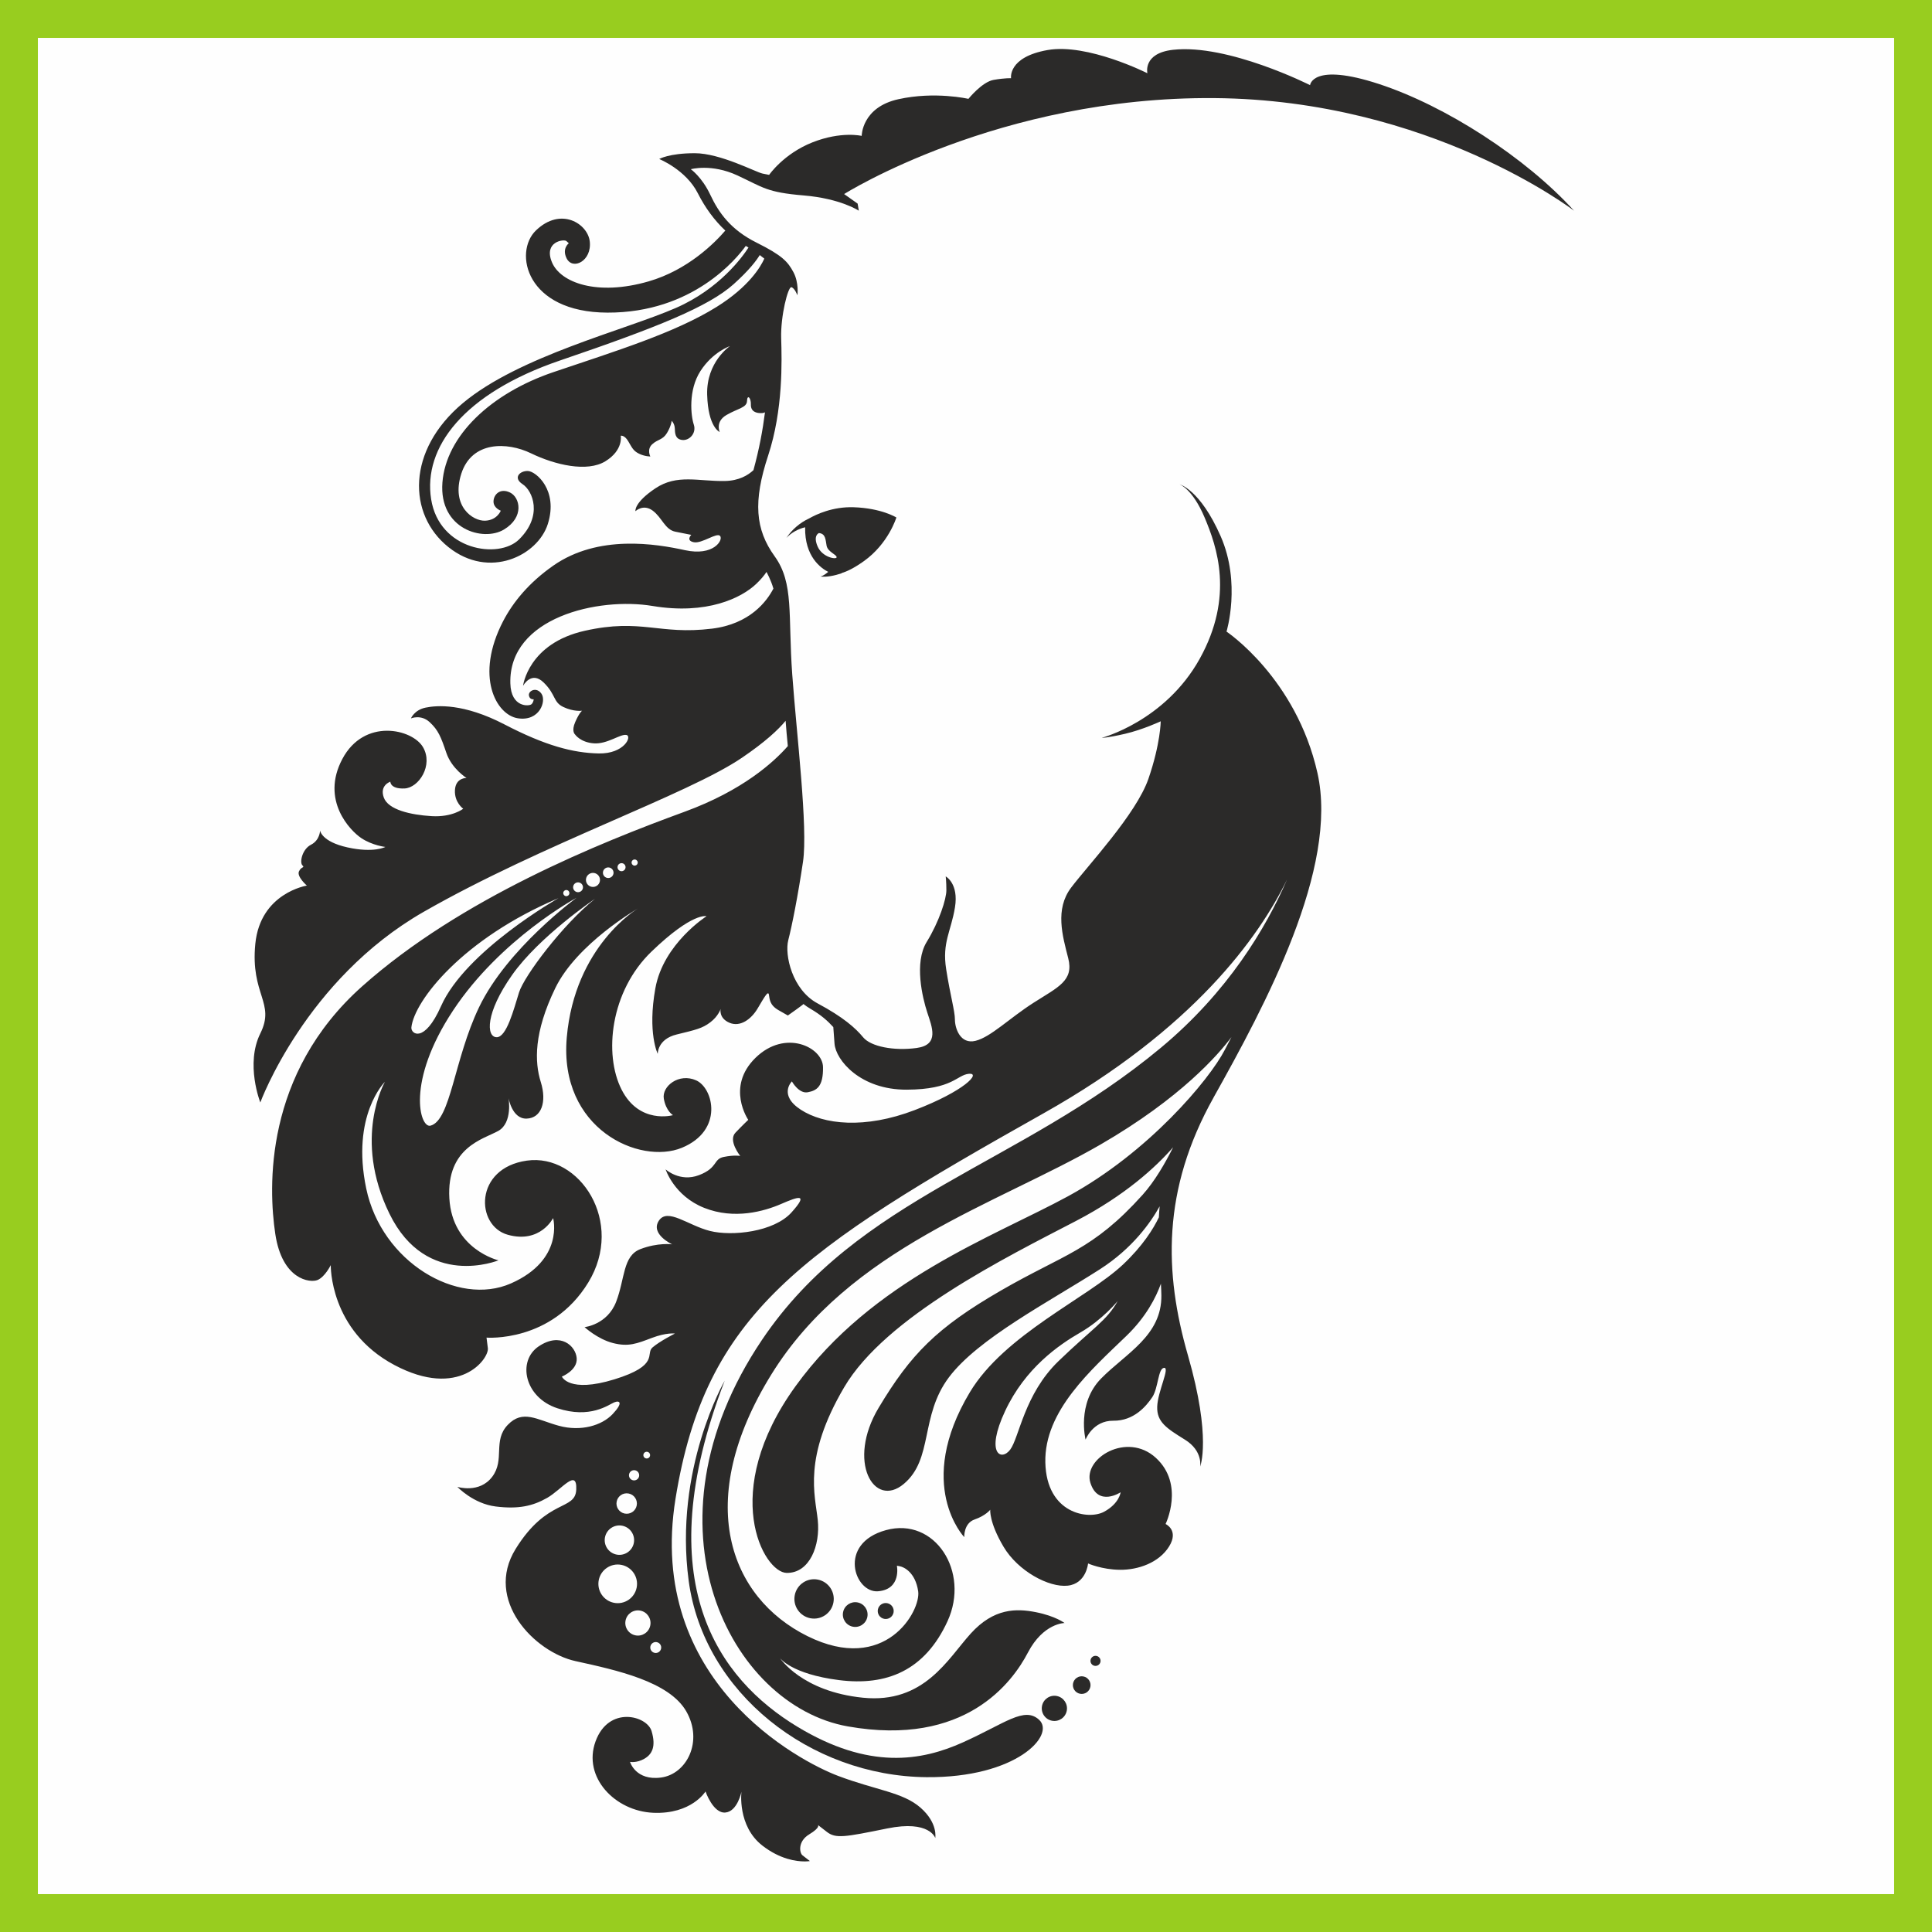 <?xml version="1.0" encoding="UTF-8"?> <!-- Creator: CorelDRAW X7 --> <svg xmlns="http://www.w3.org/2000/svg" xmlns:xlink="http://www.w3.org/1999/xlink" xml:space="preserve" width="1500px" height="1500px" shape-rendering="geometricPrecision" text-rendering="geometricPrecision" image-rendering="optimizeQuality" fill-rule="evenodd" clip-rule="evenodd" viewBox="0 0 1502495 1502495"><rect x="0" y="0" width="1502495" height="1502495" fill="#808080" stroke="none"/> <g id="Capa_x0020_1">  <rect fill="#FEFEFE" stroke="#98CD1F" stroke-width="29460.7" x="14730" y="14730" width="1473035" height="1473035"></rect> <g id="_373912976"> <path fill="#2B2A29" d="M808200 1337560c-11528,-10806 -26519,2702 -59437,17493 -32076,14412 -72910,21597 -128789,-12288 -60580,-36734 -116984,-111860 -56373,-269016 0,0 -39707,68712 -28007,155644 11694,86929 94449,151919 184970,152693 70000,599 100271,-32687 87636,-44526z"></path> <path fill="#2B2A29" d="M821892 1318963c-5309,-1054 -10469,2395 -11527,7704 -1051,5304 2394,10468 7702,11521 5309,1061 10469,-2394 11524,-7696 1055,-5310 -2395,-10473 -7699,-11529z"></path> <path fill="#2B2A29" d="M842566 1303760c-3716,-741 -7330,1675 -8067,5391 -739,3715 1676,7327 5397,8065 3711,739 7324,-1674 8062,-5390 740,-3717 -1675,-7328 -5392,-8066z"></path> <path fill="#2B2A29" d="M852737 1287795c-2125,-421 -4187,955 -4614,3083 -418,2124 961,4184 3084,4607 2122,419 4184,-959 4610,-3081 426,-2123 -961,-4190 -3080,-4609z"></path> <path fill="#2B2A29" d="M618091 1240475c-1650,8295 3732,16345 12025,17998 8288,1647 16344,-3734 17993,-12025 1647,-8292 -3736,-16347 -12025,-17994 -8291,-1647 -16346,3733 -17993,12021z"></path> <path fill="#2B2A29" d="M674525 1257497c1034,-5203 -2344,-10270 -7558,-11304 -5205,-1038 -10274,2347 -11307,7556 -1036,5210 2350,10271 7558,11303 5211,1036 10268,-2343 11307,-7555z"></path> <path fill="#2B2A29" d="M694895 1254075c671,-3365 -1510,-6628 -4872,-7294 -3366,-673 -6634,1512 -7301,4876 -671,3362 1514,6629 4880,7297 3363,667 6629,-1515 7293,-4879z"></path> <path fill="#2B2A29" d="M671678 436493c19331,-13695 25418,-34049 25418,-34049 0,0 -11549,-7269 -33308,-7972 -16268,-518 -29100,5595 -34540,8709 -7084,3254 -13393,8668 -17662,15155 3606,-3937 9095,-7032 14552,-8280 -453,22984 12498,31948 17969,34689 -1974,1554 -3962,3189 -6127,3614 4888,581 11132,-657 16600,-2546 -32,-49 -39,-110 -72,-160 3907,-1128 9447,-3682 17170,-9160zm-35824 -11514c-3766,-8696 1030,-10427 1030,-10427 5232,504 5072,5031 5952,9815 880,4785 7501,6730 7810,8884 308,2155 -11025,427 -14792,-8272z"></path> <path fill="#2B2A29" d="M943748 853564c40283,-71930 97447,-178469 80832,-252386 -16614,-73915 -70727,-109992 -70727,-109992 0,0 11492,-37684 -4563,-74185 -16062,-36504 -31950,-40330 -31950,-40330 0,0 9994,3321 19505,25865 9503,22540 23133,61222 -3854,109816 -26980,48591 -76175,61460 -76175,61460 0,0 3979,124 17939,-3096 13959,-3216 27922,-9767 27922,-9767 0,0 -107,17297 -9562,44727 -9450,27436 -47461,67839 -60128,84640 -12667,16800 -6751,37294 -2248,54844 4505,17549 -7792,22433 -26869,34625 -19081,12193 -33286,26690 -45199,29652 -11917,2961 -16031,-9854 -16036,-16513 -6,-6663 -3605,-18703 -6830,-39331 -3231,-20629 3810,-29220 6860,-47931 3058,-18712 -7198,-24082 -7198,-24082 0,0 516,4102 521,10762 6,6664 -5481,24224 -15333,40254 -9844,16027 -3283,43310 448,54712 3724,11402 9635,25233 -8173,27690 -17806,2451 -35752,-1116 -41653,-8285 -5902,-7171 -15522,-15745 -35394,-26357 -19874,-10614 -25797,-37771 -22862,-49181 2936,-11407 7522,-34476 11466,-61004 3941,-26529 -4979,-98919 -8363,-145551 -3382,-46642 1460,-70992 -13685,-91992 -15141,-20995 -16830,-42649 -5081,-78285 11749,-35635 10683,-73818 10149,-91244 -531,-17426 5338,-40241 7903,-39732 2563,511 4746,6274 4746,6274 0,0 1271,-9739 -3095,-17934 -4367,-8197 -8728,-13064 -28727,-23034 -20003,-9973 -29370,-23160 -35919,-37121 -6551,-13960 -15177,-19948 -15177,-19948 0,0 16046,-4527 36175,4806 20126,9331 22692,13174 51527,15576 28833,2402 42938,11869 42938,11869l-903 -5509 -10516 -7424c0,0 120363,-75985 287971,-74634 167604,1354 279691,87594 279691,87594 -37719,-41473 -99907,-81595 -151822,-98580 -51912,-16986 -53476,912 -53476,912 0,0 -63763,-32219 -106530,-27486 -23775,2634 -19982,18243 -19982,18243 0,0 -46612,-23557 -77686,-18038 -31070,5517 -28335,21897 -28335,21897 0,0 -4612,-251 -13580,1295 -8967,1551 -19589,14758 -19589,14758 0,0 -25892,-6037 -54461,275 -28568,6310 -28540,28521 -28540,28521 0,0 -15892,-3827 -38307,5038 -22412,8868 -33673,25281 -33673,25281 0,0 0,0 -5125,-1020 -5127,-1021 -32823,-15852 -52810,-15830 -19989,21 -27545,4515 -27545,4515 0,0 20781,8365 30016,26617 5728,11330 12905,21067 21382,29033 -8207,9549 -29105,30689 -59665,39522 -40049,11576 -68593,1015 -75188,-14950 -6596,-15968 9376,-18120 11261,-16414 1875,1704 1875,1704 1875,1704 0,0 -5415,3999 -1796,11554 4710,9821 19924,2266 18089,-13085 -1637,-13692 -22478,-27083 -41843,-8435 -17581,16929 -7837,63693 55552,63912 66509,229 100735,-42252 107642,-51889 355,208 693,448 1046,653 359,202 699,420 1051,626 -4534,7054 -22448,32137 -56479,46971 -39879,17387 -122035,37468 -165730,74080 -43693,36609 -42954,86493 -11153,111914 31805,25424 69524,6560 77293,-17936 8342,-26318 -9191,-40908 -15342,-41244 -6148,-335 -12116,5136 -4256,10254 7862,5115 15998,24500 -2770,42972 -15878,15622 -62093,8526 -68376,-31360 -6280,-39888 24765,-82120 100507,-107919 75743,-25793 115350,-41818 134816,-59306 12167,-10930 17759,-18468 20244,-22580 1238,923 2437,1851 3564,2769 -2792,6193 -11873,21842 -37110,37556 -32435,20196 -78246,34251 -126883,50709 -48633,16462 -83576,49551 -86355,85858 -2777,36314 31662,46269 47798,36598 16131,-9670 12527,-25045 4830,-28794 -7686,-3745 -12720,1468 -12887,6764 -170,5297 5648,7343 5648,7343 0,0 -2812,7435 -12208,7785 -9397,352 -26668,-11076 -18495,-36541 8173,-25467 35596,-24898 54230,-15860 18627,9033 43665,14900 57832,6167 14175,-8728 11936,-19832 11936,-19832 0,0 2820,-770 5817,4264 2994,5039 3858,7431 8303,9645 4440,2216 8885,2213 8885,2213 0,0 -2906,-5466 1440,-9485 4348,-4019 8199,-3257 11527,-8811 3321,-5559 3656,-9487 3656,-9487 0,0 2228,2221 2405,5809 170,3585 86,8455 5730,9132 5642,678 11267,-5311 9042,-11973 -2225,-6655 -4475,-26646 5161,-41607 9638,-14958 22962,-19414 22962,-19414 0,0 -18439,12319 -17724,37779 705,25451 9767,29035 9767,29035 0,0 -3726,-8062 5303,-13265 9029,-5206 15777,-5639 15943,-10936 161,-5298 3158,-2480 2992,2816 -170,5296 3935,7002 8887,6651 718,-48 1403,-275 2074,-579 -1769,13915 -4445,28473 -8967,44974 -4207,3942 -11265,8235 -22263,8431 -20496,366 -37078,-5596 -53980,5699 -16901,11297 -15527,17784 -15527,17784 0,0 6054,-5904 13412,-444 7357,5462 9496,14770 17613,16384 8118,1616 12396,2466 12396,2466 0,0 -4446,4446 1961,5720 6409,1277 18021,-7965 20504,-4808 2476,3157 -5121,15861 -27373,10993 -22255,-4872 -67367,-12509 -102449,12047 -18988,13287 -31273,28411 -38949,43148 -22240,42886 -5424,72959 11466,75549 16897,2593 22289,-13390 18346,-19090 -3934,-5698 -10312,-2207 -9779,1284 537,3486 3702,3034 3702,3034 0,0 34,2160 -1680,3817 -1713,1660 -15942,2846 -16455,-16174 -1396,-51405 68483,-67265 110606,-60219 42124,7041 69188,-6228 80708,-17261 3883,-3724 6303,-6754 7904,-9216 1302,2489 2556,5101 3669,7966 617,1568 1173,3240 1693,4996 -5124,9879 -18234,27523 -47735,31148 -41430,5082 -54769,-8230 -98919,1645 -44157,9871 -48050,42852 -48050,42852 0,0 6394,-12052 16057,-2580 9661,9470 7193,15195 15313,19031 8121,3837 14523,2891 14523,2891 0,0 -2047,1367 -5285,8716 -3241,7350 -161,9744 -161,9744 0,0 4106,6143 14614,6901 10510,758 20579,-7456 25281,-6522 4700,934 -1609,14778 -21509,14374 -19909,-402 -41441,-6019 -73235,-22554 -31800,-16538 -52557,-14893 -61352,-13088 -8797,1801 -11438,8388 -11438,8388 0,0 7767,-3341 14527,2885 6756,6229 8811,11523 13011,23903 4200,12381 15687,19546 15687,19546 0,0 -8407,-331 -8994,9320 -587,9654 6422,14597 6422,14597 0,0 -8447,6761 -24677,5753 -16234,-1010 -33666,-4918 -37092,-14480 -3429,-9564 5112,-12308 5112,-12308 0,0 -252,5723 10938,5282 11192,-436 22706,-18133 14403,-32220 -8304,-14082 -45641,-22842 -62691,9299 -17049,32133 6211,55857 14844,61574 8634,5713 18629,6816 18629,6816 0,0 -8965,4879 -29384,368 -20420,-4506 -21372,-13126 -21372,-13126 0,0 -163,7514 -7076,11022 -6916,3516 -8952,13762 -6728,15980 2222,2224 -862,719 -2647,4803 -1786,4089 6165,11000 6165,11000 0,0 -36213,5674 -40101,45318 -3887,39645 15768,45771 3921,69620 -11849,23846 -30,53729 -30,53729 0,0 35008,-95628 127209,-148350 92202,-52719 204814,-90896 247173,-119612 18352,-12442 28507,-22002 34139,-28862 482,6453 1044,13020 1718,19677 -10911,12455 -35142,34555 -80145,51006 -66096,24162 -174196,67509 -250827,135765 -76639,68247 -72956,156917 -67621,192616 5341,35703 27039,38237 32845,35842 5803,-2396 10300,-11596 10300,-11596 0,0 -1199,50711 49401,77652 50602,26942 73800,-4867 72764,-13068 -1033,-8199 -1033,-8199 -1033,-8199 0,0 50491,4045 79139,-42885 28652,-46929 -6645,-100576 -47770,-94765 -41125,5806 -40050,50652 -14799,57674 25249,7019 35222,-12979 35222,-12979 0,0 8876,32409 -32746,50777 -41626,18371 -100605,-16678 -112584,-73684 -11982,-57007 14515,-83046 14515,-83046 0,0 -25324,43594 3572,102631 28896,59040 84739,36170 84739,36170 0,0 -35941,-8480 -38202,-48230 -2259,-39755 26540,-46018 38015,-52393 11474,-6381 7992,-25729 7992,-25729 0,0 2707,16529 14112,16132 11405,-399 15875,-12830 10989,-28456 -4887,-15630 -5510,-38406 11280,-73038 16792,-34631 64173,-61850 64173,-61850 0,0 -49044,28885 -55247,100263 -6199,71378 56875,99245 89535,85757 32660,-13493 24554,-46413 11091,-52422 -13460,-6005 -26854,4653 -25139,14317 1717,9671 7101,12741 7101,12741 0,0 -26132,7456 -40001,-19949 -13869,-27401 -8797,-76358 23330,-107275 32129,-30914 42769,-27467 42769,-27467 0,0 -33550,21306 -39787,56039 -6242,34734 1848,50994 1848,50994 0,0 -347,-11390 14681,-15064 15026,-3672 19895,-4703 26167,-9454 6273,-4743 8061,-10384 8061,-10384 0,0 -1631,7000 6754,10667 8385,3664 16962,-2622 21948,-10958 4988,-8335 8185,-14359 8830,-10902 644,3460 396,8074 7574,12164 7179,4091 7179,4091 7179,4091 0,0 12357,-8690 12089,-8907 -9,-7 -4,-33 -8,-38 1775,1389 3639,2661 5598,3802 8198,4788 13169,9237 17664,14160 0,0 0,0 945,12856 944,12859 20157,35985 56162,35821 36005,-166 38942,-11581 48423,-12356 9478,-780 -3319,13330 -42254,28240 -38937,14899 -70848,11225 -88543,-293 -17696,-11510 -6944,-22029 -6944,-22029 0,0 5395,9731 12311,8443 6916,-1287 12168,-4242 11893,-19620 -271,-15373 -29374,-29823 -52542,-7115 -23168,22708 -5585,48184 -5585,48184 0,0 -4096,3849 -9983,10005 -5887,6154 3737,18063 3737,18063 0,0 -4485,-891 -12815,785 -8326,1678 -4346,8460 -19254,14154 -14909,5699 -25966,-4496 -25966,-4496 0,0 6556,20623 30017,29950 23460,9330 46773,2643 59897,-3062 13125,-5705 21713,-8686 8020,6575 -13695,15267 -46366,18759 -63491,14428 -17122,-4335 -33001,-18292 -39732,-7901 -6728,10388 10350,18309 10350,18309 0,0 -11022,-1529 -24726,3741 -13707,5269 -11891,22947 -18790,40899 -6901,17945 -24582,19756 -24582,19756 0,0 10133,9345 22182,12404 12048,3065 18580,366 30107,-4001 11528,-4369 18000,-3408 18000,-3408 0,0 -11847,5967 -17478,10842 -5633,4870 5909,13828 -29574,24762 -35483,10927 -40876,-2139 -40876,-2139 0,0 12294,-4881 11517,-14362 -780,-9479 -12580,-20489 -29484,-9193 -16902,11295 -11231,39735 14406,48166 25636,8428 39847,-2734 44202,-4534 4355,-1798 7304,121 -1138,9067 -8442,8955 -24722,13771 -41784,9130 -17063,-4641 -28062,-12998 -39836,-685 -11776,12317 -2022,26914 -11999,40250 -9983,13341 -27156,7925 -27156,7925 0,0 12313,13105 29870,15268 17559,2159 28702,-288 39972,-6709 11267,-6418 23296,-23344 22610,-6505 -683,16839 -22610,6505 -47167,46256 -24559,39753 14695,80197 46609,87204 31913,7019 72799,15816 86151,39118 13351,23309 307,48692 -19550,51407 -19856,2712 -24230,-12150 -24230,-12150 0,0 5128,1022 11145,-2446 6019,-3464 9215,-9488 5615,-21532 -3603,-12038 -33337,-19951 -43557,7993 -10222,27948 15179,54310 44909,55560 29727,1250 40598,-16572 40598,-16572 0,0 5914,17165 15397,16380 9481,-777 12540,-16157 12540,-16157 0,0 -3304,26659 16316,41884 13797,10707 26444,12294 32737,12292 2658,0 4181,-284 4181,-284 0,0 -3460,-2686 -5771,-4481 -2306,-1788 -3856,-10761 5235,-16278 9093,-5519 6784,-7311 6784,-7311 0,0 0,0 6927,5374 6926,5375 13840,4082 46946,-2659 33101,-6736 37375,7431 37375,7431 0,0 2294,-11534 -11466,-23595 -13762,-12059 -34448,-13516 -64187,-24751 -29745,-11243 -149348,-73421 -126328,-215643 23325,-144093 97044,-193212 286056,-299519 116771,-65676 167663,-137000 189535,-181948 -16509,37992 -46096,87544 -98103,130847 -110429,91954 -235287,115749 -310368,227388 -97260,144610 -24530,284252 66851,300423 91381,16171 128099,-34480 140066,-57414 11976,-22936 28473,-22987 28473,-22987 0,0 -6925,-5373 -22222,-8414 -15304,-3039 -32761,-3184 -50682,16569 -17913,19753 -36202,54753 -83873,49937 -47670,-4819 -64486,-30808 -64486,-30808 0,0 8857,12416 45895,17116 37034,4702 66748,-7376 84390,-45836 17641,-38462 -9830,-81227 -47876,-70805 -38043,10417 -24420,49100 -6126,47555 18299,-1549 14615,-19892 14615,-19892 0,0 0,0 2565,512 2564,513 11793,4342 13992,19440 2195,15088 -25431,64885 -86074,34844 -60640,-30045 -89041,-104973 -28158,-203451 60884,-98478 175528,-132303 256075,-178908 62470,-36142 91762,-70103 101772,-83532 -1721,3359 -3454,6689 -5182,9963 -12062,23341 -59446,79833 -121917,113832 -57848,31483 -152155,65009 -211902,147721 -59751,82717 -24829,144948 -6888,145187 17940,239 26245,-21427 24172,-41159 -2070,-19732 -11714,-48296 20519,-103174 32227,-54881 126228,-101241 180274,-129356 38415,-19995 62147,-41977 75513,-57256 -43,97 -72,197 -110,289 -5861,11713 -14081,26061 -23502,36546 -39192,43596 -60901,45950 -110586,74711 -49680,28756 -69851,49383 -94793,91055 -24940,41673 -3631,78551 19545,59179 23170,-19376 12498,-52808 35143,-82944 22649,-30137 77587,-58515 117280,-83932 25614,-16398 39759,-36681 46608,-49049 -262,2889 -472,5738 -611,8550 -4275,8944 -12519,22250 -27934,36764 -27649,26038 -92066,54306 -119036,99247 -43254,72107 -4382,112696 -4382,112696 0,0 -524,-10758 8060,-13719 8579,-2955 12166,-7571 12166,-7571 0,0 -1020,9572 10281,28691 11302,19122 35403,31917 49916,30358 14519,-1556 15875,-17275 15875,-17275 0,0 10597,4772 24772,4928 14184,152 30408,-5496 38254,-18151 7843,-12655 -2744,-17458 -2744,-17458 0,0 14996,-30735 -7535,-51427 -22527,-20693 -56940,452 -50940,19409 6005,18957 23512,7336 23512,7336 0,0 -942,8701 -12884,15169 -11949,6484 -44770,1789 -45668,-38361 -894,-40151 35628,-71963 63107,-98475 15317,-14783 22984,-29975 26772,-40527 177,3167 317,6229 359,9060 418,31392 -27632,45132 -46827,64633 -19202,19499 -12122,47552 -12122,47552 0,0 5622,-14870 21575,-14687 15947,187 25550,-11251 30284,-18304 4735,-7056 4459,-22429 9198,-22819 4746,-388 -4970,18330 -5348,30246 -363,11917 7325,16778 21556,25605 14232,8823 11816,21001 11816,21001 0,0 9068,-22177 -9451,-86483 -18524,-64302 -20388,-128629 19896,-200557zm-493456 -167288c2073,411 3421,2427 3009,4501 -414,2071 -2429,3419 -4503,3005 -2076,-411 -3425,-2427 -3014,-4498 413,-2076 2429,-3421 4508,-3008zm-9408 5931c1291,258 2130,1520 1872,2813 -257,1291 -1514,2134 -2805,1876 -1295,-257 -2132,-1518 -1874,-2809 255,-1291 1513,-2136 2807,-1880zm-120956 106765c2262,-20696 39968,-69095 114459,-100518 0,0 -72255,40870 -91400,84001 -13085,29470 -23618,21596 -23059,16517zm52627 -15649c-19525,40727 -21982,87918 -37771,92104 -8118,2150 -19375,-33748 17592,-89617 36960,-55867 95961,-87578 95961,-87578 0,0 -53833,39299 -75782,85091zm31109 -11562c-4055,12907 -9691,35224 -17574,34876 -7882,-348 -8851,-18611 12244,-48506 21099,-29891 64354,-59102 64354,-59102 -24960,19908 -54973,59831 -59024,72732zm56410 -82103c-2955,-589 -4879,-3460 -4291,-6424 589,-2959 3469,-4879 6422,-4292 2964,591 4886,3463 4299,6423 -592,2964 -3465,4882 -6430,4293zm12141 -6902c-2236,-445 -3688,-2619 -3246,-4856 445,-2233 2617,-3685 4856,-3240 2233,443 3684,2617 3242,4851 -447,2236 -2619,3689 -4852,3245zm10542 -5294c-1695,-337 -2791,-1981 -2456,-3676 338,-1692 1981,-2791 3675,-2452 1689,333 2791,1981 2452,3671 -335,1696 -1981,2792 -3671,2457zm10339 -4316c-1298,-257 -2134,-1515 -1878,-2808 259,-1293 1511,-2136 2811,-1874 1290,254 2129,1511 1871,2802 -257,1296 -1514,2135 -2804,1880zm17697 603942c2300,457 3793,2692 3336,4995 -460,2300 -2691,3794 -4992,3339 -2305,-459 -3797,-2698 -3340,-4993 460,-2306 2691,-3797 4996,-3341zm-7327 -148014c1418,284 2336,1655 2054,3074 -282,1416 -1657,2335 -3072,2050 -1417,-281 -2337,-1655 -2056,-3073 282,-1414 1657,-2330 3074,-2051zm-9566 14346c2147,426 3548,2519 3122,4667 -431,2155 -2524,3550 -4672,3124 -2153,-428 -3553,-2519 -3124,-4671 429,-2154 2521,-3549 4674,-3120zm-4981 18069c4302,852 7094,5037 6239,9336 -855,4309 -5037,7106 -9342,6250 -4303,-858 -7093,-5040 -6236,-9344 853,-4303 5030,-7102 9339,-6242zm-4985 25051c6195,1230 10215,7253 8987,13446 -1235,6191 -7254,10213 -13446,8985 -6193,-1234 -10216,-7257 -8983,-13447 1232,-6190 7251,-10214 13442,-8984zm-6479 59936c-8140,-1619 -13426,-9527 -11805,-17673 1616,-8135 9527,-13426 17667,-11807 8143,1621 13428,9528 11809,17675 -1618,8141 -9531,13424 -17671,11805zm28260 17609c-1053,5308 -6216,8757 -11522,7704 -5307,-1057 -8757,-6219 -7700,-11526 1054,-5308 6216,-8757 11522,-7697 5306,1055 8756,6214 7700,11519zm317467 -205553c-26653,25721 -30581,59588 -37568,68836 -6990,9252 -19522,3168 -3903,-30113 15621,-33281 41452,-51172 58556,-61044 17113,-9874 28924,-24366 28924,-24366 -8403,15186 -19347,20970 -46009,46687z"></path> </g> </g> </svg> 